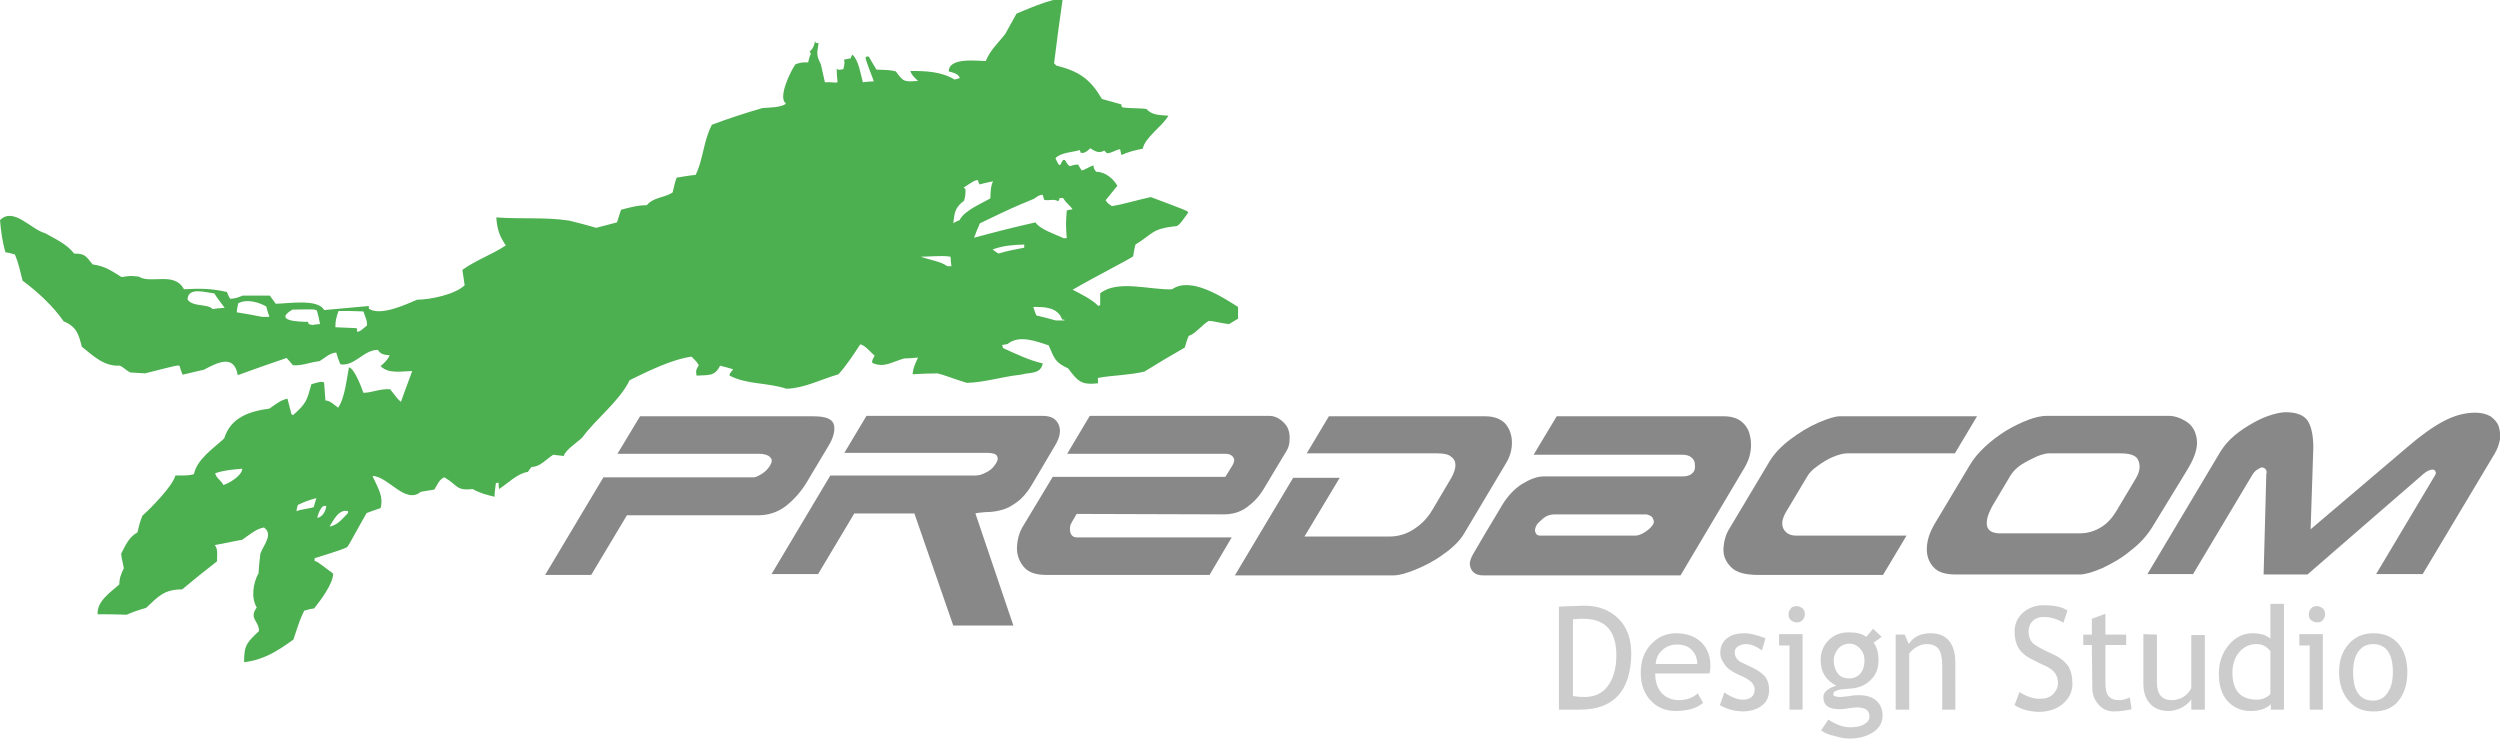<?xml version="1.0" encoding="utf-8"?>
<!-- Generator: Adobe Illustrator 25.3.1, SVG Export Plug-In . SVG Version: 6.00 Build 0)  -->
<svg version="1.1" id="Layer_1" xmlns="http://www.w3.org/2000/svg" xmlns:xlink="http://www.w3.org/1999/xlink" x="0px" y="0px"
	 viewBox="0 0 553.1 163.6" style="enable-background:new 0 0 553.1 163.6;" xml:space="preserve">
<style type="text/css">
	.st0{fill-rule:evenodd;clip-rule:evenodd;fill:#CCCCCC;}
	.st1{fill-rule:evenodd;clip-rule:evenodd;fill:#4CAF50;}
	.st2{fill:#888888;}
</style>
<path class="st0" d="M349.5,157h-4.6v-22.8c2.9-0.1,4.8-0.2,5.6-0.2c3.2,0,5.7,1,7.6,2.9s2.8,4.5,2.8,7.7
	C360.8,152.9,357,157,349.5,157L349.5,157z M348,137v17c0.7,0.1,1.5,0.2,2.6,0.2c2.2,0,3.9-0.8,5.1-2.4c1.2-1.6,1.9-3.9,1.9-6.8
	c0-5.4-2.4-8.1-7.3-8.1C350,136.9,349.3,136.9,348,137L348,137z M378.2,149h-12c0,1.9,0.5,3.4,1.6,4.5c0.9,0.9,2.2,1.4,3.6,1.4
	c1.7,0,3.1-0.5,4.2-1.5l1.2,2.1c-0.5,0.4-1.2,0.9-2.1,1.2c-1.2,0.4-2.5,0.6-4,0.6c-2.1,0-3.9-0.7-5.3-2.1c-1.6-1.6-2.4-3.7-2.4-6.3
	c0-2.8,0.8-4.9,2.5-6.6c1.5-1.5,3.3-2.2,5.3-2.2c2.4,0,4.2,0.7,5.6,2c1.3,1.3,2,3,2,5.1C378.4,147.8,378.4,148.4,378.2,149
	L378.2,149z M371,142.6c-1.3,0-2.4,0.4-3.3,1.3c-0.9,0.8-1.3,1.8-1.4,3h9.2c0-1.2-0.4-2.2-1.1-3C373.6,143,372.5,142.6,371,142.6
	L371,142.6z M380.5,156l1-2.8c1.6,1.1,3,1.6,4,1.6c1.8,0,2.7-0.8,2.7-2.3c0-1.1-0.9-2-2.6-2.8c-1.4-0.6-2.3-1.1-2.7-1.4
	c-0.5-0.3-0.9-0.7-1.2-1.1s-0.6-0.9-0.8-1.3c-0.2-0.5-0.3-0.9-0.3-1.5c0-1.4,0.5-2.4,1.5-3.2c1-0.8,2.3-1.1,3.9-1.1
	c1.2,0,2.7,0.4,4.6,1.1l-0.8,2.7c-1.2-0.9-2.4-1.4-3.5-1.4c-0.7,0-1.3,0.2-1.8,0.5s-0.7,0.8-0.7,1.3c0,1.1,0.6,1.9,1.8,2.4l2.1,1
	c1.3,0.6,2.2,1.3,2.8,2c0.6,0.8,0.9,1.7,0.9,2.9c0,1.5-0.5,2.7-1.6,3.5c-1,0.8-2.5,1.3-4.4,1.3C383.6,157.3,382,156.9,380.5,156
	L380.5,156z M397.5,134.1c0.5,0,0.9,0.2,1.3,0.5c0.4,0.4,0.5,0.8,0.5,1.3c0,0.5-0.2,0.9-0.5,1.3c-0.4,0.4-0.8,0.5-1.3,0.5
	s-0.9-0.2-1.3-0.5s-0.5-0.8-0.5-1.3c0-0.5,0.2-0.9,0.5-1.3C396.5,134.2,397,134.1,397.5,134.1L397.5,134.1z M395.9,157v-14.2h-2.3
	v-2.5h5.2V157L395.9,157L395.9,157z M402.9,161.6l1.6-2.4c1.7,1.1,3.3,1.7,4.8,1.7c1.3,0,2.4-0.2,3.2-0.7s1.1-1,1.1-1.7
	c0-1.4-1-2-2.9-2c-0.3,0-0.9,0.1-1.8,0.2c-0.9,0.2-1.5,0.2-2,0.2c-2.4,0-3.5-0.9-3.5-2.7c0-0.6,0.3-1.1,0.8-1.5
	c0.6-0.4,1.2-0.8,2.1-1c-2.3-1.1-3.5-3-3.5-5.7c0-1.7,0.6-3.2,1.8-4.4c1.2-1.2,2.7-1.7,4.5-1.7c1.6,0,2.9,0.3,3.8,1l1.5-1.8l1.9,1.8
	l-1.8,1.3c0.8,1,1.1,2.3,1.1,3.9c0,1.7-0.5,3.1-1.6,4.2c-1,1.1-2.4,1.8-4.1,2l-2.4,0.2c-0.3,0-0.7,0.1-1.2,0.3
	c-0.5,0.2-0.7,0.4-0.7,0.8c0,0.4,0.5,0.6,1.5,0.6c0.5,0,1.1-0.1,2.1-0.2c0.9-0.2,1.6-0.2,2.1-0.2c1.6,0,2.9,0.4,3.8,1.2
	c0.9,0.8,1.4,1.9,1.4,3.3c0,1.5-0.7,2.8-2.1,3.7c-1.4,0.9-3.1,1.4-5.2,1.4c-1.1,0-2.2-0.2-3.4-0.6
	C404.6,162.6,403.6,162.1,402.9,161.6L402.9,161.6z M409.2,142.4c-1,0-1.9,0.4-2.5,1.1c-0.6,0.7-1,1.6-1,2.6c0,1.2,0.3,2.1,0.9,2.9
	c0.6,0.8,1.5,1.1,2.5,1.1c1,0,1.9-0.4,2.5-1.1c0.6-0.7,0.9-1.7,0.9-2.9c0-1-0.3-1.9-1-2.6C410.9,142.8,410.1,142.4,409.2,142.4
	L409.2,142.4z M429.7,157v-9.7c0-1.8-0.3-3-0.8-3.7s-1.4-1.1-2.7-1.1c-0.7,0-1.4,0.2-2.1,0.6c-0.7,0.4-1.3,0.9-1.7,1.5V157h-3v-16.6
	h2l0.9,2.1c1-1.6,2.6-2.4,4.8-2.4c3.6,0,5.5,2.2,5.5,6.6V157L429.7,157L429.7,157z M445.7,156l1.1-2.9c0.6,0.4,1.3,0.8,2.2,1.1
	c0.9,0.3,1.6,0.4,2.3,0.4c1.2,0,2.2-0.3,2.9-1c0.7-0.7,1.1-1.5,1.1-2.5c0-0.8-0.2-1.5-0.6-2.1c-0.4-0.7-1.4-1.4-3.1-2.1l-1.8-0.9
	c-1.5-0.7-2.6-1.6-3.2-2.6c-0.6-1-0.9-2.2-0.9-3.6c0-1.7,0.6-3.1,1.8-4.2c1.2-1.1,2.8-1.7,4.6-1.7c2.5,0,4.3,0.4,5.3,1.2l-0.9,2.7
	c-0.4-0.3-1-0.6-1.9-0.9s-1.6-0.4-2.4-0.4c-1.1,0-1.9,0.3-2.5,0.9c-0.6,0.6-0.9,1.4-0.9,2.3c0,0.6,0.1,1.1,0.3,1.6s0.5,0.9,0.9,1.2
	c0.4,0.3,1.2,0.8,2.4,1.4l1.9,0.9c1.5,0.7,2.6,1.6,3.3,2.6c0.6,1,0.9,2.3,0.9,3.9c0,1.7-0.7,3.2-2.1,4.4s-3.2,1.8-5.5,1.8
	C448.8,157.4,447.1,156.9,445.7,156L445.7,156z M462.8,142.7h-1.9v-2.3h1.9v-3.5l3-1.1v4.6h4.6v2.3h-4.6v8.3c0,1.4,0.2,2.4,0.7,3
	c0.5,0.6,1.2,0.9,2.3,0.9c0.8,0,1.5-0.2,2.4-0.6l0.4,2.6c-1.2,0.3-2.6,0.5-4,0.5c-1.3,0-2.4-0.5-3.3-1.5s-1.4-2.2-1.4-3.7
	L462.8,142.7L462.8,142.7z M477.2,140.4V151c0,2.6,1.1,3.9,3.3,3.9c1,0,1.9-0.3,2.7-0.8c0.8-0.6,1.3-1.2,1.6-1.9v-11.7h3V157h-3
	v-2.3c-0.3,0.6-1,1.2-2,1.8c-1,0.5-2,0.8-2.9,0.8c-1.8,0-3.2-0.5-4.2-1.6c-1-1.1-1.5-2.5-1.5-4.5v-10.9L477.2,140.4L477.2,140.4z
	 M502.4,157v-1.2c-1,1-2.5,1.5-4.5,1.5c-2.1,0-3.8-0.8-5.1-2.2c-1.3-1.5-1.9-3.5-1.9-6c0-2.5,0.7-4.6,2.2-6.4
	c1.5-1.8,3.3-2.6,5.3-2.6c1.7,0,3,0.4,3.9,1.2v-7.7h3V157L502.4,157L502.4,157z M502.4,144.2c-0.8-1.1-1.8-1.7-3.1-1.7
	c-1.6,0-2.9,0.6-3.9,1.8c-1,1.2-1.5,2.7-1.5,4.5c0,4,1.8,6,5.5,6c0.5,0,1-0.1,1.7-0.4c0.6-0.3,1.1-0.6,1.2-0.9V144.2L502.4,144.2z
	 M512.6,134.1c0.5,0,0.9,0.2,1.3,0.5c0.4,0.4,0.5,0.8,0.5,1.3c0,0.5-0.2,0.9-0.5,1.3c-0.3,0.4-0.8,0.5-1.3,0.5s-0.9-0.2-1.3-0.5
	s-0.5-0.8-0.5-1.3c0-0.5,0.2-0.9,0.5-1.3C511.6,134.2,512.1,134.1,512.6,134.1L512.6,134.1z M511,157v-14.2h-2.3v-2.5h5.2V157
	L511,157L511,157z M517.5,148.7c0-2.6,0.7-4.6,2.1-6.2c1.4-1.6,3.2-2.4,5.5-2.4c2.4,0,4.2,0.8,5.5,2.3c1.3,1.5,2,3.6,2,6.3
	c0,2.7-0.7,4.8-2,6.4c-1.3,1.6-3.2,2.3-5.5,2.3c-2.4,0-4.2-0.8-5.5-2.4C518.2,153.4,517.5,151.3,517.5,148.7L517.5,148.7z
	 M520.6,148.7c0,4.2,1.5,6.3,4.4,6.3c1.4,0,2.5-0.6,3.2-1.7c0.8-1.1,1.2-2.6,1.2-4.6c0-4.1-1.5-6.2-4.4-6.2c-1.3,0-2.4,0.5-3.2,1.6
	C521,145.2,520.6,146.7,520.6,148.7z"/>
<path class="st1" d="M54,146.5c0-3.8,0.6-4.3,3.3-6.9c0-2.3-2.3-2.7-0.5-5.2c-1.3-2.2-0.8-5.4,0.4-7.6c0.1-1.4,0.2-2.8,0.4-4.3
	c0.8-2.1,2.9-4.3,0.8-5.8c-1.8,0.3-3.3,1.7-4.8,2.7c-2,0.4-4.1,0.8-6.1,1.2c0.8,0.8,0.5,2.6,0.5,3.6c-2.6,2-5.2,4.1-7.7,6.2
	c-4,0-5.2,1.5-8,4.1c-1.5,0.4-2.9,0.9-4.3,1.5c-2.2-0.1-4.3-0.1-6.4-0.1c-0.2-2.9,2.9-4.9,4.8-6.6c0-1.4,0.4-2.3,1-3.6
	c-0.2-1.1-0.5-2.1-0.6-3.2c0.9-1.7,1.7-3.7,3.6-4.7c0.5-2.1,0.5-2.1,1.1-3.7c1.6-1.4,6.7-6.5,7.3-8.9c2.9,0,2.9,0,4.1-0.3
	c0.7-3.3,4.2-5.6,6.7-7.9c1.4-4.6,5.5-6,10-6.6c1.3-0.9,2.5-1.9,4-2.2c0.3,1.1,0.6,2.3,0.9,3.5c0.1,0,0.3,0.1,0.4,0.1
	c2.9-2.6,3-3.2,4-6.8c2.1-0.6,2.1-0.6,2.8-0.4c0.1,1.3,0.2,2.6,0.3,4c1,0,2,1,2.8,1.6c1.5-2.1,1.9-6.4,2.4-8.9
	c1.1,0,2.8,4.4,3.2,5.6c1.9,0,3.5-0.9,5.9-0.8c1.3,1.6,1.5,2.1,2.4,2.8c0.8-2.3,1.7-4.6,2.5-6.8c-2.3,0-5.2,0.7-7-1.1
	c0.8-0.7,1.6-1.4,2-2.4c-1.2-0.1-2-0.2-2.6-1.2c-3.2,0-5.1,3.7-8.3,3.2c-0.4-0.9-0.7-1.8-0.9-2.6c-1.3,0-2.7,1.3-3.7,1.9
	c-2,0.2-4,1.1-5.9,0.9c-0.5-0.6-0.9-1.1-1.4-1.6c-3.6,1.2-7.2,2.5-10.8,3.8c-0.8-4.9-4.8-2.6-7.5-1.2c-1.6,0.4-3.2,0.7-4.7,1.1
	c-0.3-0.7-0.5-1.3-0.7-2c-0.5-0.1-0.5-0.1-7.6,1.7c-1.1-0.1-2.2-0.1-3.3-0.2c-1.1-0.6-1.5-1.2-2.3-1.5c-3.5,0.2-5.9-2.2-8.4-4.2
	c-0.7-2.7-1.1-4.4-4-5.6c-2.4-3.4-5.7-6.5-9.1-9c-0.5-2-0.9-3.9-1.7-5.8c-0.7-0.2-1.4-0.4-2.1-0.5C0.5,53.4,0.2,51,0,48.7
	c3-3,6.9,2.1,10,2.9c2.3,1.3,4.8,2.4,6.4,4.5c2.5,0,2.6,0.6,4.1,2.4c2.8,0.4,4.1,1.4,6.4,2.8c2-0.3,2-0.3,3.8-0.1
	c2.7,1.7,7.9-1.2,10,2.8c3.5-0.2,6-0.2,9.5,0.6c0.2,0.5,0.4,1,0.7,1.5c1,0,1.8-0.3,2.8-0.7c2,0,4,0,6,0c0.4,0.6,0.9,1.2,1.3,1.8
	c2.4,0,9.4-1.2,10.7,1.4c3.3-0.3,6.6-0.6,9.9-0.9c0,0.2,0,0.4,0,0.6c2.6,1.7,8.1-0.9,10.7-2c3,0,8.5-1.2,10.5-3.2
	c-0.2-1.1-0.3-2.3-0.5-3.4c2.9-2.1,6.6-3.4,9.6-5.4c-1.4-2.1-1.9-3.5-2.1-6.2c5.4,0.4,10.8-0.1,16.1,0.7c2,0.5,4,1,6,1.6
	c1.5-0.4,3-0.8,4.6-1.2c0.3-1,0.6-1.9,0.9-2.8c2-0.5,3.6-1,5.7-1c1.5-1.8,3.8-1.6,5.7-2.8c0.3-1.1,0.5-2.3,0.9-3.3
	c1.4-0.2,2.8-0.5,4.2-0.6c1.7-3.4,1.7-7.5,3.6-11.1c3.7-1.4,7.4-2.6,11.2-3.7c1.3-0.1,4.3-0.1,5.2-1c-1.9-1.2,1-7.2,2.1-8.7
	c1.3-0.4,1.3-0.4,2.8-0.4c0.1-0.6,0.3-1.3,0.6-1.9c-0.1-0.2-0.2-0.4-0.3-0.5c0.7-0.5,1.1-1.4,1.2-2.3c0.1,0.1,0.1,0.3,0.2,0.4
	c0.2,0,0.4,0,0.6,0.1c-0.3,2-0.6,2.5,0.5,4.6c0.3,1.3,0.6,2.7,0.9,4c1.6-0.1,2.3,0.2,2.8,0c-0.1-1-0.2-2-0.2-3
	c0.4,0.3,0.4,0.3,1.5,0.1c0.3-1.5,0.3-1.5,0.1-2.1c0.5-0.1,1-0.2,1.5-0.3c0.1-0.3,0.2-0.6,0.4-0.8c1.4,1.3,1.8,4.3,2.3,6.1
	c0.8-0.1,1.6-0.2,2.4-0.2c-0.1-0.6-1.9-4.7-1.8-5.4c0.2-0.1,0.4-0.1,0.7-0.1c0.5,0.9,1.1,1.9,1.7,2.9c3,0.1,3,0.1,4.3,0.4
	c1.7,2.4,1.9,2.3,4.9,2.1c-0.9-0.9-1.3-1.1-1.7-2.2c3.4,0,6.8,0.1,9.8,1.9c0.4-0.1,0.7-0.2,1.1-0.3c0-0.9-1.6-1.3-2.4-1.5
	c0-3.2,6.4-2.3,8.2-2.3c1-2.5,2.7-3.9,4.3-6c0.8-1.5,1.7-3,2.5-4.5c0.9-0.3,8-3.6,10.2-3.2c-0.7,4.7-1.3,9.4-1.9,14.2
	c0.1,0.1,0.3,0.3,0.5,0.5c5.1,1.3,7.5,3,10.1,7.4c1.4,0.4,2.8,0.8,4.3,1.2c0,0.2,0,0.4,0.1,0.6c1,0.3,4.2,0.2,5.4,0.4
	c1.4,1.5,3,1.3,4.9,1.5c-1.4,2.4-5.1,4.7-5.7,7.3c-1.6,0.3-3.2,0.7-4.7,1.4c-0.1-0.5-0.2-0.9-0.3-1.3c-1.1,0.2-1.9,0.9-2.9,0.9
	c-0.2-0.2-0.4-0.4-0.6-0.6c-1.1,0.7-2,0.2-3.1-0.5c-0.6,0.6-1.3,1.2-2.1,1c-0.1-0.2-0.1-0.4-0.2-0.6c-1.6,0.5-4.2,0.5-5.4,1.8
	c0.7,1.5,0.7,1.5,1.1,1.5c0.1-0.4,0.4-0.8,0.6-1.1c0.1,0,0.3,0,0.4,0c1.3,2.2,0.9,1,2.9,1c0.2,0.4,0.5,0.8,0.8,1.3
	c0.5,0,1.8-0.9,2.6-1.1c0.1,0.7,0.1,0.7,0.6,1.4c2,0,3.8,1.5,4.7,3.1c-0.9,1.1-1.8,2.2-2.6,3.2c0.5,0.7,0.5,0.7,1.4,1.3
	c3-0.5,5.7-1.4,8.6-2c8,3,8,3,8.3,3.4c-1.8,2.5-1.8,2.5-2.5,3c-5.7,0.6-5.1,1.6-9.2,4.1c-0.2,0.8-0.4,1.7-0.5,2.6
	c-0.9,0.7-8.6,4.6-13.4,7.4c1.6,0.8,4.4,2.2,5.7,3.6c0.1-0.1,0.3-0.1,0.4-0.2c0-0.8,0-1.7,0-2.6c3.8-3.1,11.1-0.7,15.9-0.9
	c4.1-2.9,11.1,1.7,14.6,3.9c0,0.8,0,1.7,0,2.6c-0.7,0.4-1.3,0.8-2,1.2c-1.9-0.2-3.3-0.7-4.5-0.7c-1.5,0.9-3,2.9-4.4,3.3
	c-0.4,0.8-0.6,1.7-0.9,2.6c-3,1.7-6,3.5-8.9,5.3c-3.3,0.8-6.9,0.8-10.3,1.4c0,0.3,0,0.8,0,1.2c-3.7,0.4-4.4-0.4-6.6-3.3
	c-3-1.4-3-2.2-4.3-5.1c-2.8-0.9-6.5-2.4-9.1-0.3c-0.4,0.1-0.9,0.2-1.2,0.2c0.1,0.2,0.1,0.4,0.2,0.7c2.9,1.3,5.7,2.7,8.8,3.4
	c-0.5,2.5-2.9,1.9-4.9,2.5c-4,0.4-7.9,1.7-11.9,1.8c-3-0.9-5.1-1.8-6.5-2.1c-1.8,0-3.7,0.1-5.5,0.2c0.1-1.4,0.6-2.4,1.2-3.7
	c-1.1,0.1-2.1,0.2-3.1,0.2c-3,0.9-4.4,2.1-7,1c-0.1-0.5-0.1-0.5,0.5-1.6c-0.7-0.6-2.3-2.5-3.2-2.5c-1.5,2.3-3,4.6-4.8,6.6
	c-3.8,1.1-7.6,3.1-11.5,3.2c-4.3-1.4-8.7-0.9-12.6-2.9c0-0.4,0-0.4,0.8-1.4c-1-0.3-2-0.6-2.9-0.8c-1.2,2.5-2.7,2-5.2,2.2
	c-0.2-1.1-0.1-1.3,0.5-2.3c-0.5-0.8-0.5-0.8-1.6-1.9c-4.4,0.6-9.8,3.3-13.7,5.2c-2.2,4.6-7.5,8.6-10.5,12.7c-1,1-3.8,2.8-4.1,4.1
	c-0.8-0.1-1.6-0.2-2.3-0.3c-1.6,1-2.9,2.7-4.8,2.7c-0.3,0.4-0.6,0.7-0.8,1.1c-2.3,0.3-4.4,2.5-6.4,3.8c-0.1-0.5-0.1-1-0.1-1.4
	c-0.2,0-0.4,0-0.6,0.1c-0.1,1-0.3,2-0.3,3c-1.6-0.4-3.3-0.8-4.8-1.7c-3.8,0.4-3.2-0.8-6.3-2.6c-1.1,0.4-1.6,1.7-2.2,2.7
	c-1,0.2-2,0.3-3,0.5c-3.4,2.9-7.3-3.5-10.7-3.5c1.1,2.5,2.5,4.4,1.8,7.1c-1.1,0.4-2.1,0.7-3.1,1.1c-3.6,6.3-3.9,7.2-4.4,7.6
	c-2.3,1-5.4,1.8-7.1,2.4c0,0.2,0,0.4,0,0.6c0.5,0.1,0.5,0.1,4.1,2.8c0,2.2-2.7,5.8-4.2,7.7c-0.8,0.1-1.5,0.3-2.2,0.5
	c-0.9,1.9-0.9,1.9-2.4,6.4C61.3,144.1,58.3,146,54,146.5L54,146.5z M47.1,68.4c0.8-0.2,1.7-0.2,2.6-0.3c-0.8-1.1-1.6-2.1-2.3-3.2
	c-1.6-0.1-5.9-1.6-5.9,1.4C42.8,68,45.8,67.1,47.1,68.4L47.1,68.4z M58,70.1c0.5,0,1.1,0,1.6,0c-0.3-0.8-0.5-1.6-0.7-2.3
	c-1.8-1-4.3-1.7-6.2-0.7c-0.1,0.6-0.3,1.3-0.3,2C54.2,69.4,56.1,69.7,58,70.1L58,70.1z M69.1,71.9c0.6-0.1,1.1-0.2,1.7-0.2
	c-0.2-1.1-0.4-2.1-0.7-3c-0.6-0.3-0.6-0.3-5.4-0.2c-4.3,2.5,1.4,2.7,3.4,2.7c0.1,0.1,0.1,0.3,0.2,0.5C68.6,71.8,68.8,71.8,69.1,71.9
	L69.1,71.9z M79,73.4c0.8,0,1.5-0.9,2.2-1.4c0-0.9,0-0.9-0.8-3.1c-1.8-0.1-3.7-0.1-5.5-0.1c-0.5,1.4-0.7,2.1-0.7,3.6
	c1.6,0.1,3.1,0.1,4.7,0.2C79,72.8,79,73.1,79,73.4L79,73.4z M72.9,116.5c1.8-0.3,2.8-1.7,4.1-3c0-0.1,0-0.3,0-0.4
	C74.9,112.5,73.7,115.3,72.9,116.5L72.9,116.5z M70.2,114.6c1.2-0.3,1.8-1.4,2-2.6C71.1,111.4,70.3,113.9,70.2,114.6L70.2,114.6z
	 M49.4,107.3c1.2-0.3,4.2-2.1,4.2-3.6c-2.2,0.2-3.9,0.3-6,1C47.9,105.9,49,106.3,49.4,107.3L49.4,107.3z M65.6,113.1
	c0.8-0.4,3-0.6,3.8-0.9c0.2-0.7,0.4-1.3,0.6-2c-2.1,0.6-2.1,0.6-4.1,1.5C65.8,112.1,65.6,112.6,65.6,113.1L65.6,113.1z M233.6,70.9
	c0.6,0,1.3,0,1.9,0c0-0.2,0-0.2-0.5-0.2c-1-2.8-4-2.8-6.4-2.8c0.2,0.6,0.4,1.3,0.7,1.9C230.7,70.1,232.1,70.5,233.6,70.9L233.6,70.9
	z M220.9,56.1c0.8-0.2,0.9-0.4,5.7-1.3c0-0.3,0-0.5,0-0.7c-2.6,0.1-4.6,0.2-7,1.1C220,55.5,220.4,55.8,220.9,56.1L220.9,56.1z
	 M209.6,58.9c0.3,0,0.6,0,0.9,0c-0.1-0.7-0.2-1.4-0.2-2.1c-1.3-0.2-1.3-0.2-6.6,0C205.6,57.5,208.1,57.8,209.6,58.9L209.6,58.9z
	 M210.9,49.4c0.4-0.3,0.9-0.5,1.4-0.7c1-2.1,4.9-3.7,6.8-4.8c0.1-1.4,0-2.5,0.6-3.8c-1.1,0.2-2.1,0.5-3,0.7c-0.1-0.3-0.3-0.7-0.4-1
	c-0.8,0.2-0.8,0.2-3.1,1.7c0.1,0.1,0.2,0.2,0.4,0.3c0,1.4,0,1.4-0.3,2.6C211.3,45.9,211.2,46.9,210.9,49.4L210.9,49.4z M235.3,52.7
	c0.2,0,0.4,0,0.7,0c-0.2-3.1-0.2-3.1,0-6.1c0.4-0.2,0.9-0.2,1.3-0.3c-0.6-0.9-1.4-1.3-2.1-2.5c-0.4,0-0.6,0-0.9,0.1
	c0.1,0.3,0.1,0.3-0.2,0.6c-1.1-0.6-2,0-3.1-0.3c-0.1-0.3-0.2-0.7-0.3-1.1c-0.9,0-1.3,0.5-2,0.9c-4.8,2-4.8,2-11.9,5.4
	c-0.5,1.1-0.9,2.1-1.3,3.2c4.4-1.2,9.1-2.4,13.6-3.4C230.1,50.8,233.7,51.9,235.3,52.7z"/>
<path class="st2" d="M178.3,107l4.9-8.2c1.2-1.9,1.6-3.6,1.3-4.8c-0.3-1.3-1.8-1.9-4.5-1.9h-38.4l-5,8.3H168c0.6,0,1.2,0.1,1.7,0.3
	s0.8,0.5,1,0.9c0.1,0.4,0,0.9-0.4,1.5c-0.4,0.6-0.9,1.2-1.7,1.7c-0.8,0.5-1.4,0.8-1.8,0.8h-33.3l-12.9,21.6h10.2l7.9-13.2h29.1
	c2.2,0,4.3-0.7,6-2C175.6,110.6,177.1,108.9,178.3,107z"/>
<path class="st2" d="M221.7,112.8c1.1-0.3,2.2-0.9,3.4-1.8c1.1-0.8,2.2-2.1,3.1-3.6l5.2-8.8c1.1-1.8,1.4-3.4,0.8-4.7
	c-0.6-1.3-1.7-1.9-3.6-1.9h-38.9l-4.9,8.2h31.8c0.6,0,1,0.1,1.4,0.2c0.4,0.2,0.6,0.4,0.7,0.8c0.1,0.4,0,0.8-0.4,1.4
	c-0.5,0.8-1.2,1.5-2.1,1.9c-0.9,0.5-1.7,0.7-2.3,0.7h-32.2l-13,21.8h10.3l8-13.4h13.3l8.6,24.8h13.3l-8.4-24.8
	c0.2-0.1,1-0.2,2.2-0.3C219.5,113.3,220.6,113.1,221.7,112.8z"/>
<path class="st2" d="M334.5,97.9c0-1.6-0.5-3-1.4-4.1c-1-1.1-2.5-1.7-4.5-1.7h-34.6l-4.9,8.2H318c1.4,0,2.4,0.2,3,0.7
	c0.7,0.5,1,1.1,1,1.9c0,0.8-0.3,1.7-0.9,2.8l-4.2,7.1c-1,1.7-2.3,3.1-4,4.2c-1.6,1.1-3.5,1.7-5.5,1.7h-18.8l7.8-13h-10.3l-12.9,21.6
	h35c1.2,0,2.8-0.4,5-1.3c2.2-0.9,4.3-2,6.3-3.5c2-1.4,3.6-3,4.5-4.6l9.3-15.6C334.1,100.9,334.5,99.5,334.5,97.9z"/>
<path class="st2" d="M552.8,94.3c-0.3-0.9-1-1.6-1.8-2.2c-0.9-0.5-2-0.8-3.4-0.8c-2.4,0-4.8,0.7-7.2,2c-2.4,1.3-5,3.2-7.9,5.7
	l-21.3,18.1l0.6-18.1c0-2.8-0.5-4.8-1.3-6c-0.9-1.2-2.5-1.8-4.8-1.8c-0.8,0-1.9,0.2-3.2,0.6s-2.7,1-4.1,1.8
	c-1.4,0.8-2.8,1.7-4.1,2.8s-2.3,2.3-3.1,3.6l-16.1,27h10.1l13.2-22.1c0.2-0.3,0.5-0.7,1-1s0.8-0.5,1.1-0.5c0.1,0,0.3,0.1,0.5,0.2
	s0.3,0.3,0.4,0.5c0.1,0.2,0.1,0.5,0,0.7l-0.6,22.3h9.7l25.6-22.2c0.7-0.6,1.4-1,2.1-1c0.3,0,0.5,0.1,0.6,0.4
	c0.2,0.3,0.1,0.6-0.1,0.9l-13,21.8h10.3l15.9-26.6c0.6-1,1-2.1,1.2-3.2C553.2,96.2,553.1,95.2,552.8,94.3z"/>
<path class="st2" d="M484,103.8c1.7-2.8,2.3-5,2-6.8s-1.1-3-2.4-3.8c-1.3-0.8-2.6-1.2-3.8-1.2h-27c-1.1,0-2.5,0.3-4.1,0.9
	c-1.6,0.6-3.2,1.4-4.9,2.4c-1.6,1-3.2,2.2-4.6,3.5c-1.4,1.3-2.6,2.7-3.4,4.1l-7.9,13.2c-0.9,1.6-1.5,3.2-1.6,5
	c-0.1,1.7,0.4,3.2,1.4,4.3c1,1.2,2.7,1.7,5,1.7h27.4c1.2,0,2.9-0.5,5-1.4c2.1-1,4.3-2.2,6.3-3.9c2.1-1.6,3.7-3.4,4.9-5.4L484,103.8z
	 M472.5,105.9l-4.3,7.2c-1.1,1.8-2.3,3-3.8,3.8c-1.5,0.8-2.9,1.1-4.3,1.1h-17.6c-1.7,0-2.7-0.6-2.9-1.7c-0.2-1.1,0.2-2.5,1.1-4.2
	l4.1-6.9c0.5-0.8,1.3-1.7,2.4-2.4c1.1-0.7,2.3-1.3,3.4-1.8c1.2-0.5,2.1-0.7,2.7-0.7h15.8c2.3,0,3.6,0.5,4,1.6
	C473.6,103.1,473.4,104.4,472.5,105.9z"/>
<path class="st2" d="M395.1,117.7c-0.5-0.5-0.8-1.1-0.8-1.9c0-0.8,0.3-1.5,0.7-2.3l4.9-8.2c0.4-0.7,1.1-1.4,2.2-2.2s2.2-1.5,3.4-2
	c1.2-0.5,2.3-0.8,3.2-0.8h23.8l4.9-8.2H407c-1,0-2.6,0.5-4.7,1.4c-2.1,0.9-4.2,2.2-6.2,3.7c-2,1.5-3.5,3.1-4.5,4.7l-8.9,14.9
	c-0.9,1.4-1.3,2.9-1.4,4.5s0.5,3,1.7,4.2c1.2,1.2,3.2,1.7,6.1,1.7h27.5l5.2-8.7h-24.5C396.4,118.5,395.6,118.2,395.1,117.7z"/>
<path class="st2" d="M387.3,99.8c0.2-1.3,0.1-2.5-0.2-3.7c-0.3-1.2-1-2.2-1.9-2.9s-2.2-1.1-3.8-1.1h-37l-5.1,8.5h32.8
	c1,0,1.7,0.2,2.2,0.7c0.5,0.4,0.7,1,0.7,1.7c0,0.7,0,1.2-0.7,1.8c-0.7,0.6-1.8,0.6-2,0.6c-0.8,0,0,0-0.2,0c-0.8,0-2,0-3.2,0h-27.4
	c-1.4,0-3,0.6-4.8,1.7c-1.7,1.1-3.2,2.7-4.4,4.7c-0.1,0.1-0.9,1.6-2.5,4.2s-2.8,4.8-3.9,6.6c-0.5,0.9-0.8,1.7-0.7,2.4
	c0.1,0.7,0.4,1.3,0.9,1.7c0.5,0.4,1.2,0.6,2,0.6h29h4h10.7l14.2-23.9C386.7,102.2,387.1,101.1,387.3,99.8z M365.6,116.2
	c-0.4,0.6-1,1.1-1.8,1.6c-0.8,0.5-1.5,0.7-2,0.7h-21.1c-0.5,0-0.8-0.2-1-0.7c-0.2-0.4-0.1-1,0.3-1.7c0.2-0.3,0.7-0.8,1.4-1.4
	c0.7-0.6,1.6-0.9,2.5-0.9h20.2c0.3,0,0.6,0.1,1,0.3c0.4,0.2,0.6,0.5,0.7,0.9C366,115.4,365.9,115.8,365.6,116.2z"/>
<path class="st2" d="M284.9,94.7c-0.4-0.8-1-1.4-1.7-1.9c-0.7-0.5-1.5-0.8-2.4-0.8h-29.5c-0.2,0-0.4,0-0.6,0v0h-9.6l-5,8.4h0h13.6
	h0.8v0l4,0h8.4v0l8.2,0c0.8,0,1.3,0.2,1.7,0.7c0.4,0.5,0.3,1.1-0.1,1.8l-1.6,2.6h-27.9l0,0h-10.3l-6.8,11.3c-0.6,1.1-1,2.4-1.1,4.1
	c-0.1,1.7,0.4,3.1,1.4,4.4s2.7,1.9,5.1,1.9h36.1l4.9-8.3h-34.2c-0.8,0-1.3-0.4-1.5-1.1c-0.2-0.8-0.1-1.6,0.4-2.4l1-1.7l32.5,0.1
	c2,0,3.7-0.5,5.2-1.6c1.5-1.1,2.7-2.4,3.6-3.9l5.1-8.5c0.5-0.8,0.7-1.6,0.7-2.5C285.4,96.2,285.2,95.4,284.9,94.7z"/>
</svg>
